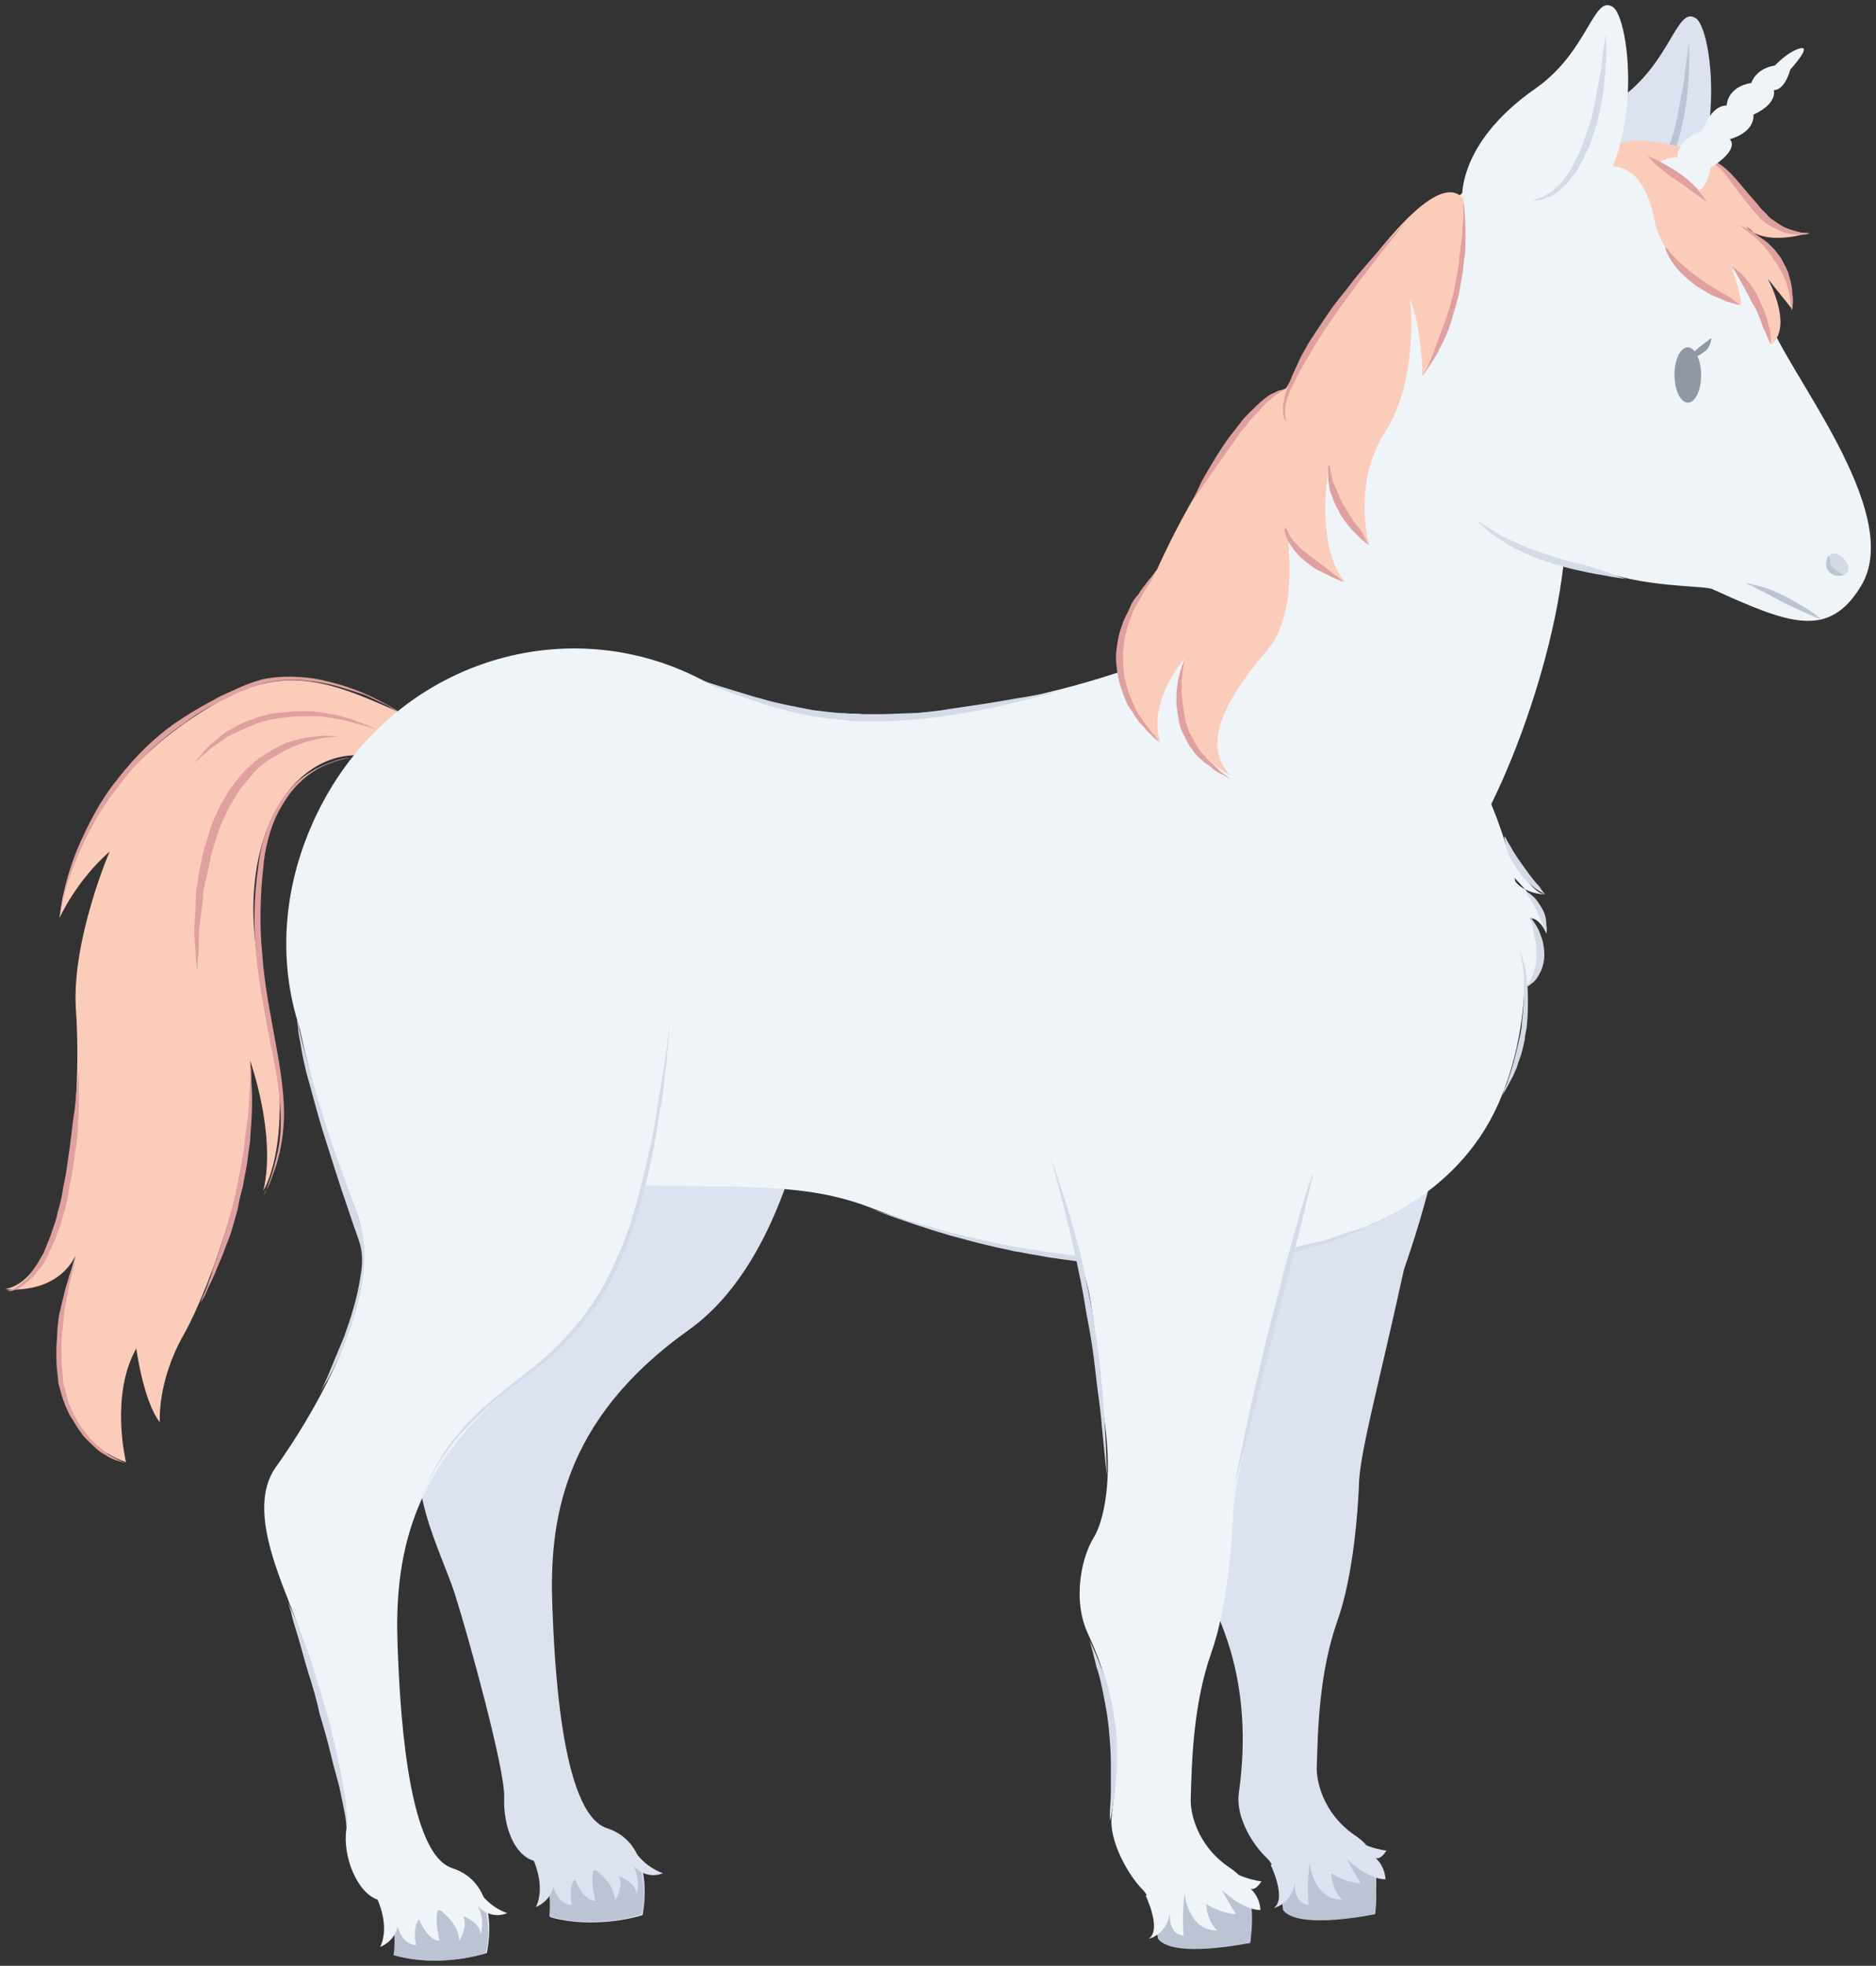 <svg xmlns="http://www.w3.org/2000/svg" xmlns:xlink="http://www.w3.org/1999/xlink" width="183.065" height="191.834" viewBox="0.4 -0.492 183.065 191.834" version="1.1" xml:space="preserve">
  <rect x="0.4" y="-0.492" width="183.065" height="191.834" fill="#333333" stroke="none"/>
  <g>
    <title>Slice 1</title>
    <desc>Created with Sketch.</desc>
    <g id="Page-1" stroke="none" fill-rule="evenodd">
      <g id="unicorn-[fantasy,animals,ipzy]">
        <g id="Group">
          <path d="M 42.1 70.2 C 34.3 66.9 29.4 63.7 21.9 67.9 C 14.4 72.1 7.5 79 6.2 89.1 C 6.2 89.1 7.8 85.5 11.1 82.6 C 11.1 82.6 7.4 91.2 7.8 97.9 C 8.5 107.8 6.8 124.3 0.9 125.3 C 0.9 125.3 5.8 126 7.8 122 C 7.8 122 1.9 138.3 12.7 142.2 C 12.7 142.2 11.1 135.7 13.7 131.1 C 13.7 131.1 14.4 136.3 16 138.3 C 16 138.3 15.7 134.4 18.3 129.8 C 20.9 125.2 25.8 111.9 24.8 103 C 24.8 103 27.4 110.2 26.1 115.7 C 26.1 115.7 29.7 110.2 26.1 95.8 C 22.5 81.4 29.4 71 37.8 73.6 L 42.1 70.2 Z " id="Shape" fill="#FCCCBA" stroke-width="1"/>
          <path d="M 6.2 89.1 C 6.2 89.1 6.3 88.4 6.5 87.1 C 6.8 85.8 7.2 84.1 8.1 82 C 9 80 10.1 77.7 11.9 75.5 C 13.6 73.3 15.7 71.2 18.2 69.6 C 19.4 68.8 20.7 68.1 22 67.4 C 22.7 67.1 23.3 66.8 24 66.5 C 24.7 66.2 25.3 66 26 65.8 C 27.4 65.5 28.7 65.5 30 65.6 C 31.3 65.7 32.4 66 33.5 66.3 C 35.6 66.9 37.3 67.8 38.4 68.4 C 38.9 68.7 39.4 69 39.6 69.2 C 39.9 69.4 40 69.5 40 69.5 C 40 69.5 39.8 69.4 39.6 69.2 C 39.3 69 38.9 68.8 38.3 68.4 C 37.7 68.1 37 67.8 36.2 67.4 C 35.4 67.1 34.4 66.8 33.4 66.5 C 32.3 66.2 31.2 66 29.9 65.9 C 28.7 65.8 27.3 65.9 26.1 66.2 C 25.8 66.3 25.4 66.4 25.1 66.5 C 24.8 66.6 24.5 66.8 24.1 66.9 C 23.4 67.2 22.8 67.5 22.2 67.8 C 20.9 68.4 19.7 69.1 18.5 70 C 17.3 70.8 16.2 71.7 15.1 72.7 C 14.1 73.7 13.1 74.7 12.3 75.8 C 10.6 77.9 9.3 80.1 8.4 82.1 C 7.5 84.1 6.9 85.8 6.6 87.1 C 6.3 88.4 6.2 89.1 6.2 89.1 Z " id="Shape_1_" fill="#E0A0A0" stroke-width="1"/>
          <path d="M 38.6 71.3 C 38.6 71.3 37.4 70.7 35.5 70.2 C 35 70.1 34.5 69.9 34 69.8 C 33.5 69.7 32.9 69.6 32.3 69.5 C 31.7 69.4 31.1 69.4 30.4 69.4 C 29.8 69.4 29.1 69.4 28.5 69.5 L 27.5 69.6 C 27.2 69.7 26.9 69.7 26.6 69.8 C 26 69.9 25.4 70.1 24.8 70.4 C 24.2 70.6 23.7 70.9 23.2 71.1 C 22.7 71.3 22.3 71.6 21.9 71.9 C 21.5 72.2 21.1 72.4 20.8 72.7 C 20.5 73 20.2 73.2 20 73.4 C 19.6 73.8 19.3 74 19.3 74 C 19.3 74 19.5 73.8 19.9 73.3 C 20.1 73.1 20.3 72.8 20.6 72.5 C 20.9 72.2 21.3 71.9 21.6 71.6 C 22 71.3 22.4 70.9 22.9 70.7 C 23.4 70.4 23.9 70.1 24.5 69.9 C 25.1 69.7 25.7 69.4 26.3 69.3 C 26.6 69.2 26.9 69.1 27.3 69.1 L 28.3 69 C 29 68.9 29.6 68.9 30.3 68.9 C 31 68.9 31.6 69 32.2 69.1 C 33.4 69.3 34.6 69.6 35.5 70 C 36.4 70.3 37.2 70.7 37.7 71 C 38.3 71.1 38.6 71.3 38.6 71.3 Z " id="Shape_2_" fill="#E0A0A0" stroke-width="1"/>
          <path d="M 33.4 71.4 C 33.4 71.4 32.9 71.4 32.1 71.5 C 31.7 71.6 31.2 71.6 30.7 71.8 C 30.1 71.9 29.6 72.2 28.9 72.4 C 28.6 72.6 28.3 72.7 27.9 72.9 C 27.6 73.1 27.3 73.3 26.9 73.5 C 26.7 73.6 26.6 73.7 26.4 73.8 C 26.3 73.9 26.1 74.1 25.9 74.2 C 25.6 74.5 25.3 74.7 25 75.1 C 24.5 75.8 23.8 76.4 23.4 77.2 C 23.2 77.6 22.9 78 22.7 78.4 L 22.1 79.7 C 21.7 80.5 21.5 81.4 21.2 82.3 C 20.9 83.2 20.8 84.1 20.6 84.9 C 20.5 85.3 20.4 85.7 20.3 86.2 C 20.2 86.6 20.2 87 20.2 87.4 C 20.1 88.2 20 88.9 19.9 89.6 C 19.8 90.3 19.8 90.9 19.8 91.5 C 19.8 92.1 19.8 92.6 19.7 93 C 19.7 93.8 19.6 94.3 19.6 94.3 C 19.6 94.3 19.6 93.8 19.5 93 C 19.5 92.6 19.5 92.1 19.4 91.5 C 19.4 90.9 19.3 90.3 19.4 89.6 C 19.4 88.9 19.5 88.1 19.5 87.3 C 19.5 86.9 19.5 86.5 19.6 86.1 C 19.7 85.7 19.7 85.3 19.8 84.8 C 20 83.9 20.1 83 20.4 82.1 C 20.7 81.2 20.9 80.3 21.3 79.4 L 21.9 78.1 C 22.1 77.7 22.4 77.3 22.6 76.9 C 23.1 76.1 23.7 75.4 24.3 74.7 C 24.6 74.4 25 74.1 25.3 73.8 C 25.5 73.7 25.6 73.5 25.8 73.4 C 26 73.3 26.2 73.2 26.3 73.1 C 26.7 72.9 27 72.6 27.3 72.5 C 27.7 72.3 28 72.2 28.3 72 C 29 71.8 29.6 71.6 30.2 71.5 C 30.8 71.4 31.3 71.4 31.7 71.3 C 33 71.3 33.4 71.4 33.4 71.4 Z " id="Shape_3_" fill="#E0A0A0" stroke-width="1"/>
          <path d="M 34.6 73.5 C 34.6 73.5 33.8 73.5 32.6 74 C 31.4 74.4 29.8 75.4 28.5 77.2 C 27.9 78.1 27.3 79.1 26.9 80.3 C 26.5 81.5 26.2 82.8 26.1 84.1 C 25.8 86.8 25.7 89.8 26 92.7 C 26.2 95.6 26.8 98.5 27.3 101.3 C 27.8 104 28.2 106.6 28.1 108.9 C 28 111.1 27.5 113 27 114.2 C 26.8 114.8 26.6 115.3 26.4 115.6 C 26.2 115.9 26.2 116.1 26.2 116.1 C 26.2 116.1 26.3 115.9 26.4 115.6 C 26.5 115.3 26.7 114.8 26.9 114.2 C 27.1 113.6 27.3 112.8 27.5 111.9 C 27.7 111 27.8 110 27.8 108.9 C 27.8 106.7 27.4 104.2 26.8 101.4 C 26.3 98.7 25.7 95.8 25.4 92.8 C 25.1 89.8 25.2 86.8 25.6 84.1 C 25.9 81.3 26.9 78.8 28.3 77 C 29 76.1 29.8 75.4 30.6 74.9 C 31.4 74.4 32.1 74.1 32.7 73.9 C 33.9 73.4 34.6 73.5 34.6 73.5 Z " id="Shape_4_" fill="#E0A0A0" stroke-width="1"/>
          <path d="M 24.8 103.2 C 24.8 103.2 24.9 103.6 24.9 104.2 C 24.9 104.9 25 105.8 25 107 C 25 108.1 24.9 109.5 24.8 110.9 C 24.7 111.6 24.6 112.3 24.5 113.1 C 24.4 113.8 24.2 114.6 24.1 115.3 C 23.9 116 23.7 116.8 23.6 117.5 C 23.4 118.2 23.2 118.9 23 119.6 C 22.8 120.3 22.5 120.9 22.3 121.5 C 22.1 122.1 21.8 122.7 21.6 123.2 C 21.2 124.3 20.7 125.1 20.5 125.7 C 20.2 126.3 20 126.6 20 126.6 C 20 126.6 20.1 126.2 20.4 125.6 C 20.5 125.3 20.7 124.9 20.8 124.5 C 21 124.1 21.1 123.6 21.3 123 C 21.5 122.5 21.7 121.9 21.9 121.3 C 22.1 120.7 22.3 120 22.5 119.3 C 22.7 118.6 22.9 117.9 23.1 117.2 C 23.3 116.5 23.4 115.7 23.6 115 C 23.7 114.3 23.9 113.5 24 112.8 C 24.1 112.1 24.3 111.3 24.3 110.6 C 24.5 109.2 24.7 107.9 24.7 106.8 C 24.8 105.7 24.8 104.7 24.8 104.1 C 24.8 103.5 24.8 103.2 24.8 103.2 Z " id="Shape_5_" fill="#E0A0A0" stroke-width="1"/>
          <path d="M 12.7 142.3 C 12.7 142.3 12.3 142.2 11.7 142 C 11.4 141.9 11 141.7 10.7 141.5 C 10.3 141.3 9.9 141 9.5 140.6 C 9.1 140.2 8.6 139.8 8.3 139.3 C 7.9 138.8 7.6 138.2 7.2 137.6 C 6.9 137 6.6 136.3 6.4 135.6 C 6.3 135.2 6.2 134.9 6.1 134.5 L 6 133.5 C 5.9 132.8 5.9 132 5.9 131.3 C 5.9 130.6 6 129.9 6 129.2 C 6.1 128.5 6.1 127.9 6.3 127.3 C 6.4 126.7 6.6 126.1 6.7 125.6 C 6.8 125.1 7 124.6 7.1 124.2 C 7.2 123.8 7.4 123.4 7.5 123.1 C 7.7 122.5 7.8 122.2 7.8 122.2 C 7.8 122.2 7.7 122.6 7.6 123.2 C 7.5 123.5 7.4 123.9 7.3 124.3 C 7.2 124.7 7.1 125.2 7 125.7 C 6.9 126.2 6.8 126.8 6.7 127.4 C 6.6 128 6.6 128.7 6.5 129.3 C 6.4 130 6.4 130.7 6.4 131.4 C 6.4 132.1 6.4 132.8 6.5 133.5 L 6.6 134.6 C 6.7 134.9 6.8 135.3 6.9 135.6 C 7 136.3 7.3 136.9 7.6 137.5 C 7.9 138.1 8.2 138.7 8.6 139.1 C 8.9 139.6 9.3 140 9.7 140.4 C 10.1 140.7 10.5 141.1 10.8 141.3 C 11.1 141.6 11.5 141.7 11.8 141.9 C 12.4 142.2 12.7 142.3 12.7 142.3 Z " id="Shape_6_" fill="#E0A0A0" stroke-width="1"/>
          <path d="M 1 125.4 C 1 125.4 1.1 125.4 1.3 125.4 C 1.5 125.4 1.7 125.3 2 125.1 C 2.1 125 2.3 124.9 2.4 124.8 C 2.5 124.7 2.7 124.5 2.9 124.4 C 3.2 124.1 3.5 123.7 3.8 123.2 C 4.1 122.8 4.4 122.2 4.7 121.7 C 4.9 121.1 5.2 120.5 5.4 119.9 C 5.6 119.2 5.9 118.6 6 117.9 C 6.2 117.2 6.4 116.5 6.5 115.8 C 6.6 115.1 6.8 114.4 6.9 113.6 C 7 112.9 7.1 112.2 7.2 111.5 C 7.4 110.1 7.5 108.8 7.7 107.7 C 7.9 105.5 8.1 104 8.1 104 C 8.1 104 8.1 105.5 8.1 107.7 C 8.1 108.3 8 108.9 8 109.5 C 8 110.1 7.9 110.8 7.8 111.5 C 7.7 112.2 7.6 112.9 7.5 113.6 C 7.4 114.3 7.2 115.1 7.1 115.8 C 7 116.5 6.8 117.3 6.6 118 C 6.4 118.7 6.2 119.4 5.9 120.1 C 5.7 120.8 5.3 121.4 5.1 122 C 4.8 122.6 4.5 123.1 4.1 123.5 C 3.8 124 3.4 124.3 3.1 124.6 C 2.9 124.7 2.7 124.9 2.6 125 C 2.4 125.1 2.3 125.2 2.1 125.3 C 1.8 125.4 1.5 125.5 1.4 125.5 C 1.1 125.4 1 125.4 1 125.4 Z " id="Shape_7_" fill="#E0A0A0" stroke-width="1"/>
        </g>
        <g id="Group_1_">
          <path d="M 80.9 95.2 C 80.9 95.2 80.1 120.4 67.6 129.3 C 55.1 138.2 54 148.2 54.3 156.3 C 54.5 161.3 55.1 176.4 59.6 177.9 C 64.6 179.5 63.1 186.4 63.1 186.4 C 60.4 187.2 56.9 187.4 54.1 186.6 C 54.1 186.6 54.5 181.6 52.5 181.1 C 50.5 180.5 49.5 177.6 49.6 174.9 C 49.7 172.2 46.1 159.2 44.8 155.1 C 43.5 151 39.3 143.4 42.4 139 C 45.5 134.7 53 122.7 50.6 115.1 C 48.2 107.5 35.3 78.3 53.1 74 C 70.9 69.7 82.8 76.5 80.9 95.2 Z " id="Shape_8_" fill="#DCE2EF" stroke-width="1"/>
          <path d="M 54 186.5 C 56.7 187.3 60.2 187.2 63 186.3 C 63 186.3 63.7 184.1 62.7 181.3 C 59.6 182.1 55.7 182.3 53.5 182.3 C 54.3 184.3 54 186.5 54 186.5 Z " id="Shape_9_" fill="#BCC4D4" stroke-width="1"/>
          <path d="M 52.4 180.9 C 52.4 180.9 53.7 183.5 52.7 185.6 C 52.7 185.6 54.1 185.1 54.4 183.6 C 54.4 183.6 54.8 185.4 56.2 185.4 C 56.2 185.4 55.8 183.7 56.5 182.9 C 56.5 182.9 57.3 185 58.5 185 C 58.5 185 57.9 182.7 58.4 181.9 C 58.4 181.9 60.4 183.2 60.4 185 C 60.4 185 61.3 183.7 60.8 182.6 C 60.8 182.6 62.5 183.2 62.5 184.4 C 62.5 184.4 63.1 182.6 61.9 181.2 C 61.9 181.2 63.1 183.1 65.1 182.3 C 65.1 182.3 63 181.7 61.9 179.4 " id="Shape_10_" fill="#DCE2EF" stroke-width="1"/>
        </g>
        <g id="Group_2_">
          <path d="M 151.2 20.6 C 151.2 20.6 150.2 14.9 158.4 9.2 C 163.5 5.6 164 0 165.9 1.3 C 167.8 2.6 169.5 19.3 160 23.1 C 154.4 25.3 151.8 25.3 151.2 20.6 Z " id="Shape_11_" fill="#DCE2EF" stroke-width="1"/>
          <path d="M 165.2 3.8 C 165.2 3.8 165.3 5 165.2 6.8 C 165.1 7.7 165.1 8.8 164.9 9.9 C 164.7 11 164.5 12.2 164.1 13.4 C 163.9 14 163.7 14.5 163.5 15.1 C 163.2 15.6 163 16.2 162.7 16.7 C 162.6 16.9 162.4 17.2 162.3 17.4 C 162.1 17.6 162 17.8 161.8 18 C 161.5 18.4 161.1 18.8 160.8 19.1 C 160.4 19.4 160.1 19.7 159.7 19.8 C 159.3 19.9 159.1 20.1 158.8 20.1 C 158.3 20.2 158 20.2 158 20.2 C 158 20.2 158.3 20.1 158.8 19.9 C 159.1 19.9 159.3 19.6 159.6 19.5 C 159.9 19.4 160.2 19 160.5 18.8 C 160.8 18.5 161.1 18.1 161.4 17.7 C 161.7 17.3 162 16.8 162.2 16.3 C 162.5 15.8 162.7 15.3 162.9 14.8 C 163.1 14.2 163.3 13.7 163.5 13.1 C 163.9 12 164.1 10.8 164.3 9.7 C 164.4 9.2 164.5 8.6 164.6 8.1 C 164.7 7.6 164.8 7.1 164.8 6.7 C 164.9 5.8 165 5.1 165.1 4.6 C 165.1 4.1 165.2 3.8 165.2 3.8 Z " id="Shape_12_" fill="#BCC4D4" stroke-width="1"/>
        </g>
        <g id="Group_3_">
          <path d="M 137.4 123.4 C 137.5 123 144.3 104.7 140.1 99.2 C 133.9 91.2 121.6 92.4 117.4 95.9 C 113.2 99.4 114.5 108.4 116.6 113.9 C 117.6 116.6 117.7 118.3 118.6 121.6 C 119.5 124.9 119.8 131.2 120.4 135.4 C 121.2 141.1 120.3 145.1 119.3 146.7 C 118.3 148.3 117.3 152.1 118.5 155.4 C 119.3 157.5 122.8 163.6 121.3 174.4 C 120.9 177 122.9 179.8 124 180.8 C 125.5 182.3 125.7 185.6 125.7 185.6 C 127.2 187.2 134.6 186.2 134.6 186.2 C 134.8 181.9 134.9 180.1 132.6 178.6 C 129.4 176.4 128.8 173.1 128.9 171.8 C 129 168.5 129.1 162.8 130.9 157.7 C 132.5 153.2 132.9 146.8 133 144.7 C 133 141.6 134.7 135.7 137.4 123.4 Z " id="Shape_13_" fill="#DCE2EF" stroke-width="1"/>
          <path d="M 125.6 185.9 C 127.1 187.9 134.6 186.3 134.6 186.3 C 135.3 179.6 132.2 180 131.6 178.6 C 129.7 181.2 126.9 181.7 125 182 C 125.3 183.2 125.6 185.9 125.6 185.9 Z " id="Shape_14_" fill="#BCC4D4" stroke-width="1"/>
          <path d="M 124.4 181.5 C 124.4 181.5 126 184.8 124.7 185.7 C 124.7 185.7 126.6 185.3 126.8 182.9 C 126.8 182.9 126.4 185.2 128.1 185.4 C 128.1 185.4 127.9 183.5 128.2 181.3 C 128.2 181.3 128.5 184.9 131.4 184.9 C 131.4 184.9 130.4 184.1 130.3 182.3 C 130.3 182.3 131.6 183.2 133.2 183.3 C 133.2 183.3 132.5 182.2 131.8 180.9 C 131.8 180.9 133.8 182.9 135.6 182.9 C 135.6 182.9 135.6 181.6 134.5 180.7 C 134.5 180.7 134.9 181.3 135.7 180.1 C 135.7 180.1 132.8 179.8 131.4 177.9 " id="Shape_15_" fill="#DCE2EF" stroke-width="1"/>
        </g>
        <path d="M142.2,21.5 C142.2,21.5 120.9,40.9 111.3,61.2 C101.7,81.5 136.3,91.5 142.1,84.3 C147.8,77.1 154.1,58.4 153.1,48.4 C152.1,38.4 149,18 142.2,21.5 Z" id="Shape_16_" fill="#EFF4F9" stroke-width="1"/>
        <g id="Group_4_">
          <path d="M 173 30.6 C 174.4 35.4 186.4 49.5 182 56.7 C 178.8 62 174.8 60.3 167.5 57 C 166.9 56.7 162.8 56.8 159 55.9 C 138.4 51.1 136 43.5 135.9 33.2 C 135.8 22.9 144.1 14.5 154.4 14.5 C 164.7 14.5 170 20.2 173 30.6 Z " id="Shape_17_" fill="#EFF4F9" stroke-width="1"/>
          <ellipse id="Oval" fill="#9098A4" transform="matrix(1,-0.006,0.006,1,134.868,14.181)" cx="30.1" cy="22.1" rx="1.3" ry="2.7" stroke-width="1"/>
          <path d="M 179.1 55.2 C 178.4 54.6 178.8 52.7 180.2 53.9 C 181.5 55.1 180.4 56.3 179.1 55.2 Z " id="Shape_18_" fill="#D4DBE7" stroke-width="1"/>
          <path d="M 165 34.5 C 165 34.5 165.1 34.3 165.4 34.1 C 165.6 33.9 165.9 33.7 166.2 33.4 C 166.5 33.2 166.7 33 167 32.8 C 167.2 32.6 167.4 32.5 167.4 32.5 C 167.4 32.5 167.4 32.7 167.3 33 C 167.2 33.3 167 33.7 166.6 33.9 C 166.3 34.2 165.9 34.3 165.6 34.4 C 165.2 34.6 165 34.5 165 34.5 Z " id="Shape_19_" fill="#9098A4" stroke-width="1"/>
          <path d="M 178.9 53.7 C 178.9 53.7 178.9 53.9 179 54.2 C 179 54.5 179.1 54.8 179.3 54.9 C 179.4 55.1 179.7 55.2 179.9 55.4 C 180.1 55.5 180.3 55.6 180.3 55.6 C 180.3 55.6 180.1 55.7 179.8 55.7 C 179.6 55.7 179.5 55.7 179.3 55.6 C 179.1 55.5 178.9 55.4 178.8 55.2 C 178.5 54.8 178.6 54.3 178.7 54 C 178.7 53.8 178.9 53.7 178.9 53.7 Z " id="Shape_20_" fill="#BCC4D4" stroke-width="1"/>
          <path d="M 178.2 60 C 178.2 60 177.7 59.8 177 59.5 C 176.3 59.2 175.3 58.7 174.4 58.3 C 173.5 57.8 172.6 57.3 171.9 57 C 171.6 56.8 171.3 56.6 171.1 56.6 C 170.9 56.5 170.8 56.4 170.8 56.4 C 170.8 56.4 171.3 56.5 172.1 56.7 C 172.9 56.9 173.8 57.3 174.8 57.8 C 175.7 58.3 176.6 58.8 177.3 59.3 C 177.8 59.7 178.2 60 178.2 60 Z " id="Shape_21_" fill="#BCC4D4" stroke-width="1"/>
          <path d="M 159.1 56 C 159.1 56 158.1 55.9 156.6 55.6 C 155.9 55.5 155 55.3 154.1 55.1 C 153.2 54.9 152.2 54.6 151.3 54.3 C 150.3 54 149.4 53.6 148.6 53.2 C 147.7 52.8 147 52.3 146.4 51.9 C 146.1 51.7 145.8 51.5 145.6 51.3 C 145.4 51.1 145.2 50.9 145 50.8 C 144.7 50.5 144.5 50.3 144.5 50.3 C 144.5 50.3 144.7 50.4 145.1 50.7 C 145.5 50.9 146 51.2 146.6 51.6 C 147.2 52 148 52.3 148.9 52.7 C 149.7 53.1 150.7 53.4 151.6 53.7 C 152.5 54 153.5 54.3 154.4 54.5 C 155.3 54.7 156.1 55 156.8 55.2 C 158.1 55.7 159.1 56 159.1 56 Z " id="Shape_22_" fill="#D4DBE7" stroke-width="1"/>
        </g>
        <g id="Group_5_">
          <path d="M 144.8 75.5 C 149.6 85.3 150.7 97 147 106.3 C 139.4 125.7 107.6 125.9 85.2 117.3 C 75.8 113.7 66.4 116.7 45 113.7 C 32.4 112.1 24 96 30.7 80.3 C 37.4 64.6 54.8 58.7 68.6 65.7 C 85.1 74.1 111.2 65.4 117.3 61.9 C 122.9 58.7 139.9 65.8 144.8 75.5 Z " id="Shape_23_" fill="#EFF4F9" stroke-width="1"/>
          <path d="M 145.7 78 C 145.7 78 148.6 86.2 151.1 86.8 C 151.1 86.8 148.6 86.7 147.9 84.9 C 147.9 84.9 151.3 88 151.3 90.6 C 151.3 90.6 150.7 89.1 149.7 89.1 C 149.7 89.1 152.3 93.1 149.1 96 " id="Shape_24_" fill="#EFF4F9" stroke-width="1"/>
          <path d="M 85.2 117.4 C 85.2 117.4 86 117.7 87.4 118.1 C 88.8 118.6 90.8 119.1 93.2 119.8 C 94.4 120.1 95.7 120.4 97.1 120.7 C 98.5 121 100 121.3 101.5 121.5 C 103 121.8 104.7 121.9 106.3 122.2 C 107.9 122.3 109.6 122.5 111.3 122.5 C 112.1 122.5 113 122.6 113.8 122.6 C 114.6 122.6 115.5 122.6 116.3 122.5 C 116.7 122.5 117.1 122.5 117.5 122.5 C 117.9 122.5 118.3 122.4 118.7 122.4 C 119.5 122.3 120.3 122.3 121.1 122.2 C 122.7 122 124.1 121.7 125.6 121.5 C 127 121.2 128.3 120.8 129.5 120.6 C 130.7 120.2 131.8 119.8 132.8 119.5 C 133.3 119.4 133.7 119.2 134.1 119 C 134.5 118.8 134.9 118.7 135.2 118.5 C 136.5 117.9 137.3 117.6 137.3 117.6 C 137.3 117.6 136.5 118 135.2 118.6 C 134.9 118.8 134.5 118.9 134.1 119.1 C 133.7 119.3 133.3 119.5 132.8 119.7 C 131.8 120.1 130.8 120.5 129.6 120.9 C 128.4 121.2 127.1 121.6 125.7 122 C 124.3 122.3 122.8 122.6 121.2 122.8 C 120.4 122.9 119.6 123 118.8 123 C 118.4 123 118 123.1 117.6 123.1 C 117.2 123.1 116.8 123.1 116.4 123.1 C 115.6 123.1 114.7 123.2 113.9 123.2 C 113.1 123.2 112.2 123.2 111.4 123.1 C 109.7 123.1 108 122.8 106.4 122.7 C 104.8 122.5 103.1 122.3 101.6 122 C 100.8 121.9 100.1 121.7 99.3 121.6 C 98.6 121.4 97.8 121.3 97.1 121.1 C 95.7 120.8 94.4 120.4 93.2 120.1 C 90.8 119.4 88.8 118.7 87.4 118.2 C 86 117.7 85.2 117.4 85.2 117.4 Z " id="Shape_25_" fill="#D4DBE7" stroke-width="1"/>
          <path d="M 148.7 92.2 C 148.7 92.2 149.1 93.1 149.3 94.4 C 149.4 95.1 149.5 95.9 149.5 96.8 C 149.5 97.7 149.5 98.6 149.4 99.5 C 149.4 100 149.2 100.4 149.2 100.9 C 149.1 101.4 149 101.8 148.9 102.2 C 148.8 102.6 148.6 103 148.5 103.4 C 148.4 103.8 148.2 104.1 148.1 104.4 C 147.8 105 147.5 105.5 147.3 105.9 C 147.1 106.2 147 106.4 147 106.4 C 147 106.4 147.1 106.2 147.2 105.8 C 147.3 105.6 147.4 105.4 147.5 105.1 C 147.6 104.8 147.7 104.5 147.8 104.2 C 147.9 103.9 148 103.5 148.1 103.2 C 148.2 102.8 148.3 102.4 148.4 102 C 148.5 101.6 148.6 101.2 148.7 100.7 C 148.8 100.3 148.9 99.8 148.9 99.4 C 149 98.5 149.1 97.6 149.1 96.8 C 149.1 96 149.1 95.2 149.1 94.5 C 148.9 93.1 148.7 92.2 148.7 92.2 Z " id="Shape_26_" fill="#D4DBE7" stroke-width="1"/>
          <path d="M 149.1 96 C 149.1 96 149.5 95.7 149.8 95 C 150 94.7 150.1 94.3 150.2 93.9 C 150.3 93.7 150.3 93.5 150.3 93.3 C 150.3 93.1 150.4 92.9 150.3 92.6 C 150.3 92.4 150.3 92.2 150.3 91.9 C 150.3 91.7 150.3 91.5 150.2 91.2 C 150.1 90.8 150 90.4 150 90 C 149.9 89.7 149.8 89.4 149.8 89.2 C 149.7 89 149.7 88.9 149.7 88.9 C 149.7 88.9 149.8 89 149.9 89.2 C 150 89.4 150.2 89.6 150.4 90 C 150.6 90.3 150.7 90.7 150.9 91.2 C 151 91.6 151.1 92.1 151.1 92.7 C 151.1 93.2 151 93.7 150.8 94.2 C 150.6 94.6 150.4 95 150.1 95.3 C 149.5 95.8 149.1 96 149.1 96 Z " id="Shape_27_" fill="#D4DBE7" stroke-width="1"/>
          <path d="M 151.3 90.6 C 151.3 90.6 151.2 90.3 151 89.9 C 150.9 89.5 150.6 89 150.4 88.5 C 150.2 88 149.9 87.5 149.7 87.2 C 149.6 87 149.5 86.9 149.4 86.7 C 149.3 86.6 149.3 86.5 149.3 86.5 C 149.3 86.5 149.6 86.6 149.9 86.9 C 150.3 87.2 150.6 87.7 150.9 88.2 C 151.2 88.7 151.3 89.3 151.3 89.8 C 151.4 90.3 151.3 90.6 151.3 90.6 Z " id="Shape_28_" fill="#D4DBE7" stroke-width="1"/>
          <path d="M 151.2 86.8 C 151.2 86.8 150.8 86.6 150.2 86.2 C 149.7 85.8 149 85.2 148.5 84.4 C 148.2 84 148 83.6 147.8 83.3 C 147.6 82.9 147.5 82.6 147.4 82.2 C 147.3 81.9 147.3 81.6 147.2 81.4 C 147.2 81.2 147.2 81.1 147.2 81.1 C 147.2 81.1 147.3 81.2 147.4 81.4 C 147.5 81.6 147.6 81.8 147.8 82.1 C 148.1 82.7 148.6 83.4 149.1 84.1 C 149.6 84.8 150.1 85.5 150.6 86 C 150.9 86.5 151.2 86.8 151.2 86.8 Z " id="Shape_29_" fill="#D4DBE7" stroke-width="1"/>
          <path d="M 68.6 65.8 C 68.6 65.8 69.1 66 70.1 66.3 C 71 66.6 72.4 67 74 67.5 C 74.8 67.7 75.7 68 76.7 68.2 C 77.6 68.4 78.7 68.6 79.7 68.8 C 80.7 68.9 81.8 69.1 82.9 69.1 C 83.5 69.2 84 69.1 84.6 69.2 C 85.2 69.2 85.7 69.2 86.3 69.2 C 87.4 69.2 88.6 69.1 89.7 69.1 C 90.8 69 91.9 68.9 93 68.7 C 95.1 68.4 97.1 68.1 98.8 67.8 C 100.5 67.5 101.9 67.3 102.9 67.1 C 103.9 66.9 104.4 66.8 104.4 66.8 C 104.4 66.8 103.8 66.9 102.9 67.2 C 101.9 67.4 100.6 67.8 98.9 68.2 C 97.2 68.6 95.3 69 93.1 69.3 C 92 69.5 90.9 69.6 89.8 69.7 C 88.7 69.8 87.5 69.9 86.4 69.9 C 85.8 69.9 85.3 69.9 84.7 69.9 C 84.1 69.9 83.6 69.9 83 69.8 C 81.9 69.7 80.8 69.6 79.7 69.4 C 78.6 69.2 77.6 69 76.7 68.7 C 75.7 68.5 74.9 68.2 74 67.9 C 72.4 67.4 71 66.8 70.1 66.5 C 69.1 66 68.6 65.8 68.6 65.8 Z " id="Shape_30_" fill="#D4DBE7" stroke-width="1"/>
        </g>
        <g id="Group_6_">
          <path d="M 31.6 135.5 C 31.6 135.5 31.9 134.9 32.3 134 C 32.7 133 33.3 131.6 34 129.9 C 34.6 128.2 35.3 126.1 35.6 123.9 C 35.8 122.8 35.8 121.6 35.4 120.5 C 35 119.4 34.6 118.2 34.2 117 C 33.4 114.7 32.7 112.4 32 110.2 C 31.3 108 30.8 105.9 30.3 104.2 C 30.1 103.3 29.9 102.5 29.8 101.8 C 29.7 101.1 29.5 100.4 29.5 99.9 C 29.4 99.4 29.4 98.9 29.4 98.7 C 29.4 98.4 29.4 98.3 29.4 98.3 C 29.4 98.3 29.4 98.5 29.4 98.7 C 29.4 99 29.5 99.4 29.6 99.9 C 29.8 101 30.2 102.4 30.7 104.2 C 31.2 106 31.9 108 32.6 110.2 C 33.3 112.4 34.1 114.7 34.9 117 C 35.3 118.2 35.7 119.3 36 120.5 C 36.4 121.7 36.3 123 36.1 124.1 C 35.7 126.4 35 128.4 34.3 130.1 C 33.6 131.8 32.9 133.2 32.4 134.1 C 31.9 134.9 31.6 135.5 31.6 135.5 Z " id="Shape_31_" fill="#D4DBE7" stroke-width="1"/>
          <path d="M 65.8 99.1 C 65.8 99.1 65 124.3 52.5 133.2 C 40 142.1 38.9 152.1 39.2 160.2 C 39.4 165.2 40 180.3 44.5 181.8 C 49.5 183.4 47.9 190.1 47.9 190.1 C 45.2 190.9 41.7 191.1 38.9 190.3 C 38.9 190.3 39.4 185.5 37.3 184.9 C 35.3 184.3 33.8 180.7 34.2 178 C 34.6 175.3 31 163 29.7 158.8 C 28.4 154.7 24.2 147.1 27.3 142.7 C 30.4 138.4 37.9 126.4 35.5 118.8 C 33.1 111.2 20.2 82.3 38 77.9 C 55.8 73.6 67.6 80.5 65.8 99.1 Z " id="Shape_32_" fill="#EFF4F9" stroke-width="1"/>
          <path d="M 38.8 190.3 C 41.5 191.1 45 191 47.8 190.1 C 47.8 190.1 48.5 188 47.6 185.2 C 44.5 186 40.6 186.2 38.4 186.2 C 39.2 188.2 38.8 190.3 38.8 190.3 Z " id="Shape_33_" fill="#BCC4D4" stroke-width="1"/>
          <path d="M 37.2 184.8 C 37.2 184.8 38.5 187.4 37.5 189.5 C 37.5 189.5 38.9 189 39.2 187.5 C 39.2 187.5 39.6 189.3 41 189.3 C 41 189.3 40.6 187.6 41.3 186.8 C 41.3 186.8 42.1 188.9 43.3 188.9 C 43.3 188.9 42.7 186.6 43.2 185.8 C 43.2 185.8 45.2 187.1 45.2 188.9 C 45.2 188.9 46.1 187.6 45.6 186.5 C 45.6 186.5 47.3 187.1 47.3 188.3 C 47.3 188.3 47.9 186.5 46.7 185.1 C 46.7 185.1 47.9 187 49.9 186.2 C 49.9 186.2 47.8 185.6 46.7 183.3 " id="Shape_34_" fill="#EFF4F9" stroke-width="1"/>
          <path d="M 40.8 147.4 C 40.8 147.4 41.2 146.6 41.7 145.2 C 42.3 143.8 43.2 141.7 44.9 139.7 C 45.7 138.7 46.7 137.6 47.9 136.6 C 49 135.6 50.3 134.6 51.6 133.6 C 52.9 132.6 54.2 131.5 55.4 130.2 C 56.6 128.9 57.7 127.6 58.6 126.1 C 59.1 125.4 59.5 124.6 59.9 123.8 C 60.3 123 60.6 122.2 61 121.4 C 61.3 120.6 61.6 119.8 61.9 119 C 62.1 118.2 62.4 117.4 62.6 116.6 C 63 115 63.4 113.5 63.7 112 C 64.1 110.5 64.3 109.1 64.5 107.8 C 64.7 106.5 64.9 105.3 65.1 104.2 C 65.3 103.1 65.4 102.2 65.5 101.4 C 65.7 99.9 65.8 99 65.8 99 C 65.8 99 65.7 99.9 65.6 101.4 C 65.5 102.2 65.5 103.1 65.3 104.2 C 65.2 105.3 65.1 106.5 64.8 107.8 C 64.6 109.1 64.4 110.5 64.1 112 C 63.9 112.7 63.8 113.5 63.6 114.3 C 63.4 115.1 63.2 115.9 63 116.7 C 62.8 117.5 62.5 118.3 62.3 119.1 C 62 119.9 61.7 120.7 61.4 121.5 C 61.1 122.3 60.7 123.1 60.3 123.9 C 59.9 124.7 59.5 125.5 59 126.2 C 58.1 127.7 56.9 129.1 55.7 130.4 C 54.5 131.7 53.1 132.8 51.8 133.8 C 50.5 134.8 49.2 135.7 48.1 136.7 C 47 137.7 46 138.7 45.1 139.7 C 43.4 141.7 42.4 143.7 41.7 145.1 C 41.2 146.6 40.8 147.4 40.8 147.4 Z " id="Shape_35_" fill="#D4DBE7" stroke-width="1"/>
          <path d="M 34.2 177.8 C 34.2 177.8 34.2 177.4 34.1 176.8 C 34 176.2 33.8 175.3 33.6 174.3 C 33.4 173.3 33 172.1 32.7 170.8 C 32.4 169.5 32 168.1 31.6 166.8 C 31.3 165.4 30.9 164 30.5 162.8 C 30.1 161.5 29.8 160.3 29.5 159.3 C 29.2 158.3 28.9 157.4 28.8 156.8 C 28.6 156.2 28.5 155.9 28.5 155.9 C 28.5 155.9 29.2 157.2 29.9 159.2 C 30.3 160.2 30.7 161.4 31.1 162.7 C 31.5 164 31.9 165.4 32.3 166.7 C 32.7 168.1 33 169.5 33.3 170.8 C 33.6 172.1 33.8 173.3 34 174.4 C 34.2 175.5 34.2 176.4 34.3 177 C 34.3 177.3 34.3 177.6 34.3 177.7 C 34.2 177.7 34.2 177.8 34.2 177.8 Z " id="Shape_36_" fill="#D4DBE7" stroke-width="1"/>
        </g>
        <g id="Group_7_">
          <g id="Shape_37_">
            <path d="M 125.2 126.3 C 125.3 125.9 132.1 107.6 127.9 102.1 C 121.7 94.1 109.4 95.3 105.2 98.8 C 101 102.2 102.3 111.3 104.4 116.8 C 105.4 119.5 105.5 121.2 106.4 124.5 C 107.3 127.8 107.6 134.1 108.2 138.3 C 109 144 108.1 148 107.1 149.6 C 106.1 151.2 105.1 155 106.3 158.3 C 107.1 160.4 110.4 165.8 108.9 176.6 C 108.5 179.2 110.7 182.7 111.8 183.8 C 113.3 185.3 113.5 188.5 113.5 188.5 C 115 190.1 122.4 189.1 122.4 189.1 C 122.6 184.8 122.6 183.2 120.3 181.7 C 117.1 179.5 116.5 176.2 116.6 174.9 C 116.7 171.6 116.8 165.9 118.6 160.8 C 120.2 156.3 120.6 149.9 120.7 147.8 C 120.7 144.6 122.4 138.6 125.2 126.3 Z " id="Path" fill="#EFF4F9" stroke-width="1"/>
            <path d="M 113.4 188.7 C 114.9 190.7 122.4 189.1 122.4 189.1 C 123.4 181.9 120 183 119.3 181.6 C 117.4 184.2 114.6 184.7 112.7 185 C 113 186.2 113.4 188.7 113.4 188.7 Z " id="Path" fill="#BCC4D4" stroke-width="1"/>
            <path d="M 112.2 184.5 C 112.2 184.5 113.8 187.8 112.5 188.7 C 112.5 188.7 114.4 188.3 114.6 185.9 C 114.6 185.9 114.2 188.2 115.9 188.4 C 115.9 188.4 115.7 186.5 116 184.3 C 116 184.3 116.3 187.9 119.2 187.9 C 119.2 187.9 118.2 187.1 118.1 185.3 C 118.1 185.3 119.4 186.2 121 186.3 C 121 186.3 120.3 185.2 119.6 183.9 C 119.6 183.9 121.6 185.9 123.4 185.9 C 123.4 185.9 123.4 184.6 122.3 183.7 C 122.3 183.7 122.7 184.3 123.5 183.1 C 123.5 183.1 120.6 182.8 119.2 180.9 " id="Path" fill="#EFF4F9" stroke-width="1"/>
          </g>
          <path d="M 106.7 159.5 C 106.7 159.5 106.8 159.8 107 160.2 C 107.2 160.6 107.5 161.3 107.8 162.1 C 108 162.5 108.1 162.9 108.3 163.4 C 108.5 163.9 108.6 164.4 108.7 164.9 C 109 165.9 109.1 167.1 109.3 168.2 C 109.4 169.3 109.4 170.5 109.4 171.5 C 109.4 172 109.4 172.5 109.3 173 C 109.3 173.5 109.2 173.9 109.2 174.4 C 109.1 175.2 109 175.9 108.9 176.4 C 108.8 176.9 108.7 177.2 108.7 177.2 C 108.7 177.2 108.7 176.9 108.7 176.4 C 108.7 175.9 108.8 175.2 108.8 174.4 C 108.8 173.6 108.8 172.6 108.8 171.5 C 108.8 170.5 108.7 169.3 108.6 168.2 C 108.5 167.1 108.3 166 108.1 165 C 107.9 164 107.7 163 107.4 162.2 C 107 160.5 106.7 159.5 106.7 159.5 Z " id="Shape_38_" fill="#D4DBE7" stroke-width="1"/>
          <path d="M 108.4 143.5 C 108.4 143.5 108.2 141.5 107.9 138.5 C 107.8 137 107.5 135.3 107.3 133.4 C 107.1 131.5 106.8 129.6 106.4 127.6 C 106.1 125.6 105.7 123.7 105.3 121.9 C 104.9 120.1 104.5 118.4 104.1 116.9 C 103.4 114 102.8 112.1 102.8 112.1 C 102.8 112.1 103.5 114 104.4 116.8 C 104.8 118.2 105.3 119.9 105.8 121.7 C 106.2 123.5 106.6 125.5 107 127.5 C 107.3 129.5 107.6 131.5 107.8 133.3 C 108 135.2 108.1 136.9 108.2 138.4 C 108.4 141.5 108.4 143.5 108.4 143.5 Z " id="Shape_39_" fill="#D4DBE7" stroke-width="1"/>
          <path d="M 120.7 145.9 C 120.7 145.9 120.9 143.9 121.6 140.8 C 121.9 139.3 122.3 137.5 122.7 135.6 C 123.2 133.7 123.6 131.7 124.1 129.7 C 124.6 127.7 125.2 125.7 125.6 123.9 C 126.1 122 126.6 120.3 127 118.8 C 127.4 117.3 127.8 116.1 128.1 115.2 C 128.4 114.3 128.6 113.9 128.6 113.9 C 128.6 113.9 128.1 115.9 127.4 118.9 C 127 120.4 126.6 122.1 126.1 124 C 125.6 125.9 125.1 127.9 124.6 129.9 C 123.6 133.9 122.6 137.9 121.8 140.9 C 121.4 142.4 121.1 143.6 120.9 144.5 C 120.8 145.4 120.7 145.9 120.7 145.9 Z " id="Shape_40_" fill="#D4DBE7" stroke-width="1"/>
        </g>
        <g id="Group_8_">
          <path d="M 160.1 13.2 C 160.1 13.2 167 13.1 170.4 18 C 173.8 22.9 177 22.2 177 22.2 C 177 22.2 172.6 23.7 170.8 21.6 C 170.8 21.6 175.7 25.1 175.3 29.7 L 172.9 26.7 C 172.9 26.7 175.4 31.2 173.3 33.1 C 173.3 33.1 171.9 27.4 169.3 25.3 C 169.3 25.3 170.3 28.2 170.3 29.2 C 170.3 29.2 163 26.9 161.8 20.8 C 160.6 14.7 157 15.8 157 15.8 C 157 15.8 156.4 13.6 160.1 13.2 Z " id="Shape_41_" fill="#FCCCBA" stroke-width="1"/>
          <path d="M 170.3 29.3 C 170.3 29.3 169.7 29.2 168.8 28.9 C 168.4 28.7 167.9 28.5 167.4 28.3 C 166.9 28 166.4 27.7 165.9 27.4 C 165.4 27 164.9 26.6 164.5 26.2 C 164.1 25.8 163.8 25.4 163.5 25 C 163.3 24.6 163.1 24.3 163 24 C 162.9 23.8 162.9 23.6 162.9 23.6 C 162.9 23.6 163 23.7 163.2 23.9 C 163.3 24.1 163.6 24.4 163.9 24.7 C 164 24.9 164.2 25 164.4 25.2 C 164.6 25.4 164.8 25.5 165 25.7 C 165.4 26.1 165.9 26.4 166.4 26.8 C 167.4 27.5 168.4 28.1 169.2 28.5 C 169.8 29 170.3 29.3 170.3 29.3 Z " id="Shape_42_" fill="#E0A0A0" stroke-width="1"/>
          <path d="M 169.3 25.4 C 169.3 25.4 169.8 25.7 170.4 26.3 C 170.7 26.6 171 27 171.3 27.4 C 171.6 27.8 171.9 28.3 172.1 28.8 C 172.3 29.3 172.6 29.8 172.7 30.3 C 172.9 30.8 173 31.3 173.1 31.7 C 173.2 32.1 173.2 32.5 173.2 32.7 C 173.2 32.9 173.2 33.1 173.2 33.1 C 173.2 33.1 173.1 33 173 32.7 C 172.9 32.5 172.8 32.2 172.6 31.8 C 172.4 31.4 172.3 31 172.1 30.5 C 171.9 30 171.7 29.5 171.4 29.1 C 170.9 28.1 170.4 27.2 170 26.5 C 169.7 25.9 169.3 25.4 169.3 25.4 Z " id="Shape_43_" fill="#E0A0A0" stroke-width="1"/>
          <path d="M 175.2 29.8 C 175.2 29.8 175.2 29.1 175 28.2 C 174.9 27.7 174.8 27.2 174.5 26.6 C 174.4 26.3 174.3 26.1 174.1 25.8 C 174 25.5 173.8 25.3 173.6 25 C 173.3 24.5 172.9 24 172.5 23.5 C 172.3 23.3 172.1 23.1 171.9 22.9 C 171.7 22.7 171.5 22.5 171.3 22.4 C 170.9 22.1 170.6 21.8 170.4 21.7 C 170.2 21.5 170 21.4 170 21.4 C 170 21.4 170.2 21.5 170.4 21.6 C 170.7 21.7 171.1 21.9 171.5 22.2 C 171.9 22.5 172.4 22.8 172.9 23.2 C 173.1 23.4 173.4 23.7 173.6 23.9 C 173.8 24.2 174 24.4 174.2 24.7 C 174.5 25.3 174.9 25.9 175 26.5 C 175.2 27.1 175.3 27.7 175.3 28.2 C 175.5 29.1 175.2 29.8 175.2 29.8 Z " id="Shape_44_" fill="#E0A0A0" stroke-width="1"/>
          <path d="M 177 22.3 C 177 22.3 176.8 22.4 176.4 22.4 C 176 22.4 175.5 22.4 174.9 22.3 C 174.3 22.2 173.6 21.8 172.9 21.4 C 172.6 21.2 172.2 20.9 172 20.6 C 171.7 20.3 171.4 20 171.2 19.7 C 170.1 18.4 169.2 17 168.4 16.1 C 168 15.7 167.5 15.4 167.2 15.2 C 166.9 15 166.7 15 166.7 15 L 166.8 15 C 166.9 15 167 15 167.2 15.1 C 167.6 15.2 168.1 15.4 168.6 15.8 C 169.6 16.6 170.6 18 171.7 19.2 C 172 19.5 172.2 19.9 172.5 20.1 C 172.8 20.4 173 20.7 173.3 20.9 C 173.6 21.1 173.9 21.3 174.2 21.5 C 174.5 21.7 174.8 21.8 175.1 21.9 C 175.7 22.1 176.2 22.2 176.5 22.3 C 176.8 22.3 177 22.3 177 22.3 Z " id="Shape_45_" fill="#E0A0A0" stroke-width="1"/>
          <path d="M 162 17.6 C 160.4 16.8 162.1 14.7 164.1 14.9 C 164.1 14.9 163.9 13.1 166.5 12.3 C 166.5 12.3 167.3 9.8 168.9 9.8 C 168.9 9.8 168.9 8 171.3 7.6 C 171.3 7.6 171.7 6.2 173.6 5.9 C 173.6 5.9 175 4.4 176.2 4.2 C 177.1 4.1 175.1 6.3 175.1 6.3 C 175.1 6.3 174.6 8.3 173.5 8.3 C 173.5 8.3 173.9 9.6 171.5 10.7 C 171.5 10.7 171.8 12.3 169.2 13.1 C 169.2 13.1 170.3 14 167.3 15.9 C 167.3 15.9 167 18.8 164.9 18.4 C 162.9 17.8 162.2 17.7 162 17.6 Z " id="Shape_46_" fill="#EFF4F9" stroke-width="1"/>
          <g id="Shape_47_">
            <path d="M 161.6 14.7 C 161.6 14.7 165.6 18.3 168.4 19.5 C 168.4 19.5 163.6 20.8 161.3 17.9 C 160.8 17 159.8 16.8 161.6 14.7 Z " id="Path" fill="#FCCCBA" stroke-width="1"/>
            <path d="M 161.1 14.7 C 161.1 14.7 161.6 14.9 162.2 15.2 C 162.8 15.5 163.7 16 164.4 16.5 C 165.2 17.1 165.9 17.7 166.3 18.3 C 166.8 18.9 167 19.3 167 19.3 C 167 19.3 166.9 19.2 166.8 19.1 C 166.6 19 166.4 18.8 166.1 18.6 C 165.5 18.2 164.8 17.6 164 17.1 C 163.2 16.6 162.5 16 161.9 15.5 C 161.5 15 161.1 14.7 161.1 14.7 Z " id="Path" fill="#E0A0A0" stroke-width="1"/>
          </g>
        </g>
        <g id="Group_9_">
          <path d="M 143.1 19.5 C 143.1 19.5 142.1 13.8 150.3 8.1 C 155.4 4.5 155.9 -1.1 157.8 0.2 C 159.7 1.5 161.4 18.2 151.9 22 C 146.3 24.2 143.8 24.2 143.1 19.5 Z " id="Shape_48_" fill="#EFF4F9" stroke-width="1"/>
          <path d="M 157.1 2.7 C 157.1 2.7 157.2 3.9 157.1 5.7 C 157 6.6 157 7.7 156.8 8.8 C 156.6 9.9 156.4 11.1 156 12.3 C 155.8 12.9 155.6 13.4 155.4 14 C 155.1 14.5 154.9 15.1 154.6 15.6 C 154.5 15.8 154.3 16.1 154.2 16.3 C 154 16.5 153.9 16.7 153.7 16.9 C 153.4 17.3 153 17.7 152.7 18 C 152.3 18.3 152 18.6 151.6 18.7 C 151.2 18.8 151 19 150.7 19 C 150.2 19.1 149.9 19.1 149.9 19.1 C 149.9 19.1 150.2 19 150.7 18.8 C 151 18.8 151.2 18.5 151.5 18.4 C 151.8 18.3 152.1 17.9 152.4 17.7 C 152.7 17.4 153 17 153.3 16.6 C 153.6 16.2 153.9 15.7 154.1 15.2 C 154.4 14.7 154.6 14.2 154.8 13.7 C 155 13.1 155.2 12.6 155.4 12 C 155.8 10.9 156 9.7 156.2 8.6 C 156.3 8.1 156.4 7.5 156.5 7 C 156.6 6.5 156.7 6 156.7 5.6 C 156.8 4.7 156.9 4 157 3.5 C 157.1 3 157.1 2.7 157.1 2.7 Z " id="Shape_49_" fill="#D4DBE7" stroke-width="1"/>
        </g>
        <g id="Group_10_">
          <path d="M 143.2 18.9 C 143.2 18.9 143.4 30.5 139.2 36.2 C 139.2 36.2 139.2 31.7 138 28.7 C 138 28.7 138.9 36.5 135.6 41.6 C 132.3 46.7 134 52.7 134 52.7 C 134 52.7 130.1 48.8 130.1 44.9 C 130.1 44.9 128.6 52.4 131.6 56.3 C 131.6 56.3 126.2 54.2 125.9 50.9 C 125.9 50.9 127.4 59 124.1 62.9 C 120.8 66.8 117.2 71.9 120.5 75.2 C 120.5 75.2 113.6 71.9 116 63.8 C 116 63.8 112.4 67.7 113.6 71.9 C 113.6 71.9 104.9 65.9 113.3 55.1 C 113.3 55.1 119.6 40.7 125.9 37.4 C 125.9 37.4 139.3 14.2 143.2 18.9 Z " id="Shape_50_" fill="#FCCCBA" stroke-width="1"/>
          <path d="M 113.6 72 C 113.6 72 113.4 71.8 113 71.5 C 112.8 71.3 112.6 71.1 112.3 70.8 C 112.1 70.5 111.8 70.2 111.5 69.9 C 111.2 69.5 111 69.1 110.7 68.7 C 110.4 68.3 110.2 67.8 110 67.2 C 109.8 66.7 109.6 66.1 109.5 65.5 C 109.4 64.9 109.3 64.3 109.3 63.7 C 109.3 63.1 109.4 62.5 109.5 61.9 C 109.6 61.3 109.8 60.8 110 60.2 C 110.2 59.7 110.5 59.2 110.7 58.7 C 110.9 58.2 111.2 57.8 111.5 57.5 C 111.7 57.1 112 56.8 112.2 56.5 C 112.4 56.2 112.6 56 112.8 55.8 C 113.1 55.4 113.3 55.2 113.3 55.2 C 113.3 55.2 113.1 55.4 112.9 55.9 C 112.8 56.1 112.6 56.4 112.4 56.7 C 112.2 57 112 57.3 111.8 57.7 C 111.6 58.1 111.3 58.5 111.1 58.9 C 110.9 59.4 110.7 59.9 110.5 60.4 C 110.4 60.9 110.2 61.5 110.1 62 C 110.1 62.6 109.9 63.1 110 63.7 C 110 64.3 110 64.8 110.1 65.4 C 110.2 66 110.4 66.5 110.5 67 C 110.7 67.5 110.9 68 111.1 68.4 C 111.3 68.9 111.5 69.3 111.8 69.6 C 112 70 112.3 70.3 112.5 70.6 C 112.7 70.9 112.9 71.1 113.1 71.3 C 113.4 71.8 113.6 72 113.6 72 Z " id="Shape_51_" fill="#E0A0A0" stroke-width="1"/>
          <path d="M 116 63.9 C 116 63.9 115.9 64.1 115.9 64.5 C 115.8 64.9 115.8 65.4 115.7 66 C 115.7 66.3 115.7 66.6 115.7 67 C 115.7 67.4 115.8 67.7 115.8 68.1 C 115.9 68.5 115.9 68.9 116 69.3 L 116.1 69.9 L 116.3 70.5 C 116.4 70.9 116.6 71.2 116.8 71.6 C 117 72 117.2 72.3 117.4 72.6 C 117.6 72.9 117.9 73.2 118.1 73.4 C 118.3 73.7 118.6 73.9 118.8 74.1 C 119 74.3 119.2 74.5 119.4 74.7 C 119.6 74.9 119.8 75 119.9 75.1 C 120.2 75.3 120.4 75.5 120.4 75.5 C 120.4 75.5 120.2 75.4 119.9 75.2 C 119.7 75.1 119.5 75 119.3 74.9 C 119.1 74.8 118.8 74.6 118.6 74.4 C 118.4 74.2 118 74 117.8 73.8 C 117.5 73.5 117.2 73.3 117 73 C 116.8 72.7 116.5 72.4 116.3 72 C 116.1 71.6 115.9 71.2 115.7 70.8 L 115.5 70.2 L 115.4 69.6 C 115.3 69.2 115.3 68.8 115.2 68.4 C 115.2 68 115.2 67.6 115.2 67.2 C 115.2 66.8 115.3 66.5 115.3 66.2 C 115.6 64.6 116 63.9 116 63.9 Z " id="Shape_52_" fill="#E0A0A0" stroke-width="1"/>
          <path d="M 125.9 50.9 C 125.9 50.9 125.9 51 126 51.2 C 126.1 51.4 126.2 51.7 126.4 52 C 126.6 52.3 126.9 52.6 127.2 52.9 C 127.5 53.2 127.9 53.5 128.3 53.8 C 129.1 54.4 129.9 55 130.5 55.5 C 131.1 55.9 131.5 56.3 131.5 56.3 C 131.5 56.3 131 56.1 130.3 55.8 C 130 55.6 129.5 55.4 129.1 55.2 C 128.7 55 128.3 54.7 127.8 54.3 C 127.4 54 127 53.6 126.7 53.2 C 126.4 52.8 126.1 52.4 126 52.1 C 125.8 51.7 125.8 51.4 125.7 51.2 C 125.9 51.1 125.9 50.9 125.9 50.9 Z " id="Shape_53_" fill="#E0A0A0" stroke-width="1"/>
          <path d="M 134 52.7 C 134 52.7 133.5 52.4 132.9 51.8 C 132.6 51.5 132.2 51.1 131.9 50.7 C 131.6 50.3 131.2 49.8 131 49.3 C 130.7 48.8 130.5 48.3 130.3 47.7 C 130.2 47.4 130.1 47.2 130.1 46.9 C 130.1 46.7 130 46.4 130 46.2 C 130 45.8 130 45.4 130 45.2 C 130 45 130.1 44.8 130.1 44.8 C 130.1 44.8 130.1 44.9 130.2 45.2 C 130.2 45.4 130.3 45.8 130.4 46.2 C 130.4 46.4 130.5 46.6 130.6 46.8 C 130.7 47 130.8 47.3 130.9 47.5 C 131 47.7 131.1 48 131.2 48.2 C 131.3 48.4 131.4 48.7 131.6 48.9 C 132.1 49.9 132.8 50.8 133.3 51.4 C 133.7 52.3 134 52.7 134 52.7 Z " id="Shape_54_" fill="#E0A0A0" stroke-width="1"/>
          <path d="M 139.2 36.2 C 139.2 36.2 139.3 36 139.6 35.5 C 139.8 35.1 140.1 34.4 140.4 33.6 C 140.7 32.8 141 31.9 141.4 30.9 C 141.6 30.4 141.7 29.9 141.9 29.4 C 142 28.9 142.2 28.3 142.3 27.8 C 142.4 27.3 142.5 26.7 142.6 26.2 C 142.7 25.7 142.8 25.1 142.8 24.6 C 142.9 24.1 142.9 23.6 143 23.1 C 143.1 22.6 143.1 22.2 143.1 21.7 C 143.2 20.9 143.2 20.2 143.2 19.7 C 143.2 19.2 143.2 18.9 143.2 18.9 C 143.2 18.9 143.2 19.2 143.3 19.7 C 143.3 20.2 143.4 20.9 143.4 21.8 C 143.4 22.2 143.4 22.7 143.4 23.2 C 143.4 23.7 143.4 24.2 143.3 24.7 C 143.2 25.2 143.2 25.8 143.1 26.3 C 143 26.9 142.9 27.4 142.8 28 C 142.7 28.6 142.5 29.1 142.4 29.6 C 142.2 30.1 142.1 30.7 141.9 31.2 C 141.6 32.2 141.1 33.1 140.7 33.9 C 139.9 35.3 139.2 36.2 139.2 36.2 Z " id="Shape_55_" fill="#E0A0A0" stroke-width="1"/>
          <path d="M 126 40.7 C 126 40.7 125.9 40.6 125.8 40.5 C 125.7 40.3 125.6 40.1 125.6 39.8 C 125.6 39.6 125.6 39.5 125.6 39.3 C 125.6 39.1 125.6 38.9 125.7 38.7 C 125.7 38.2 125.9 37.8 126.1 37.2 C 126.3 36.7 126.5 36.1 126.8 35.5 C 127.1 34.9 127.3 34.3 127.7 33.7 C 128 33.1 128.4 32.5 128.8 31.9 C 129.2 31.3 129.6 30.7 130 30.1 C 130.8 28.9 131.8 27.8 132.6 26.7 C 133.5 25.6 134.3 24.7 135.1 23.8 C 136.6 22.2 137.6 21.1 137.6 21.1 C 137.6 21.1 136.7 22.3 135.3 24 C 134.6 24.9 133.9 25.9 133 27 C 132.2 28.1 131.3 29.3 130.5 30.5 C 130.1 31.1 129.6 31.7 129.3 32.3 C 128.9 32.9 128.5 33.5 128.2 34.1 C 127.8 34.7 127.5 35.3 127.2 35.8 C 126.9 36.3 126.7 36.9 126.4 37.4 C 126.2 37.9 126 38.4 125.9 38.8 C 125.8 39 125.8 39.2 125.8 39.4 C 125.8 39.6 125.8 39.8 125.8 39.9 C 125.8 40.2 125.9 40.5 125.9 40.6 C 126 40.6 126 40.7 126 40.7 Z " id="Shape_56_" fill="#E0A0A0" stroke-width="1"/>
          <path d="M 116.7 48.5 C 116.7 48.5 117.1 47.7 117.7 46.4 C 118.4 45.2 119.3 43.6 120.4 42.1 C 121 41.4 121.5 40.6 122.1 40 C 122.7 39.4 123.3 38.8 123.8 38.4 C 124.1 38.2 124.3 38 124.6 37.9 C 124.9 37.8 125.1 37.6 125.3 37.6 C 125.7 37.5 125.9 37.4 125.9 37.4 C 125.9 37.4 125.7 37.5 125.4 37.7 C 125.2 37.8 125 38 124.8 38.1 C 124.6 38.3 124.4 38.5 124.1 38.7 C 123.6 39.2 123.1 39.8 122.5 40.4 C 122.2 40.7 122 41.1 121.7 41.4 C 121.4 41.7 121.2 42.1 120.9 42.5 C 119.8 44 118.8 45.5 118 46.6 C 117.2 47.8 116.7 48.5 116.7 48.5 Z " id="Shape_57_" fill="#E0A0A0" stroke-width="1"/>
        </g>
      </g>
    </g>
  </g>
</svg>